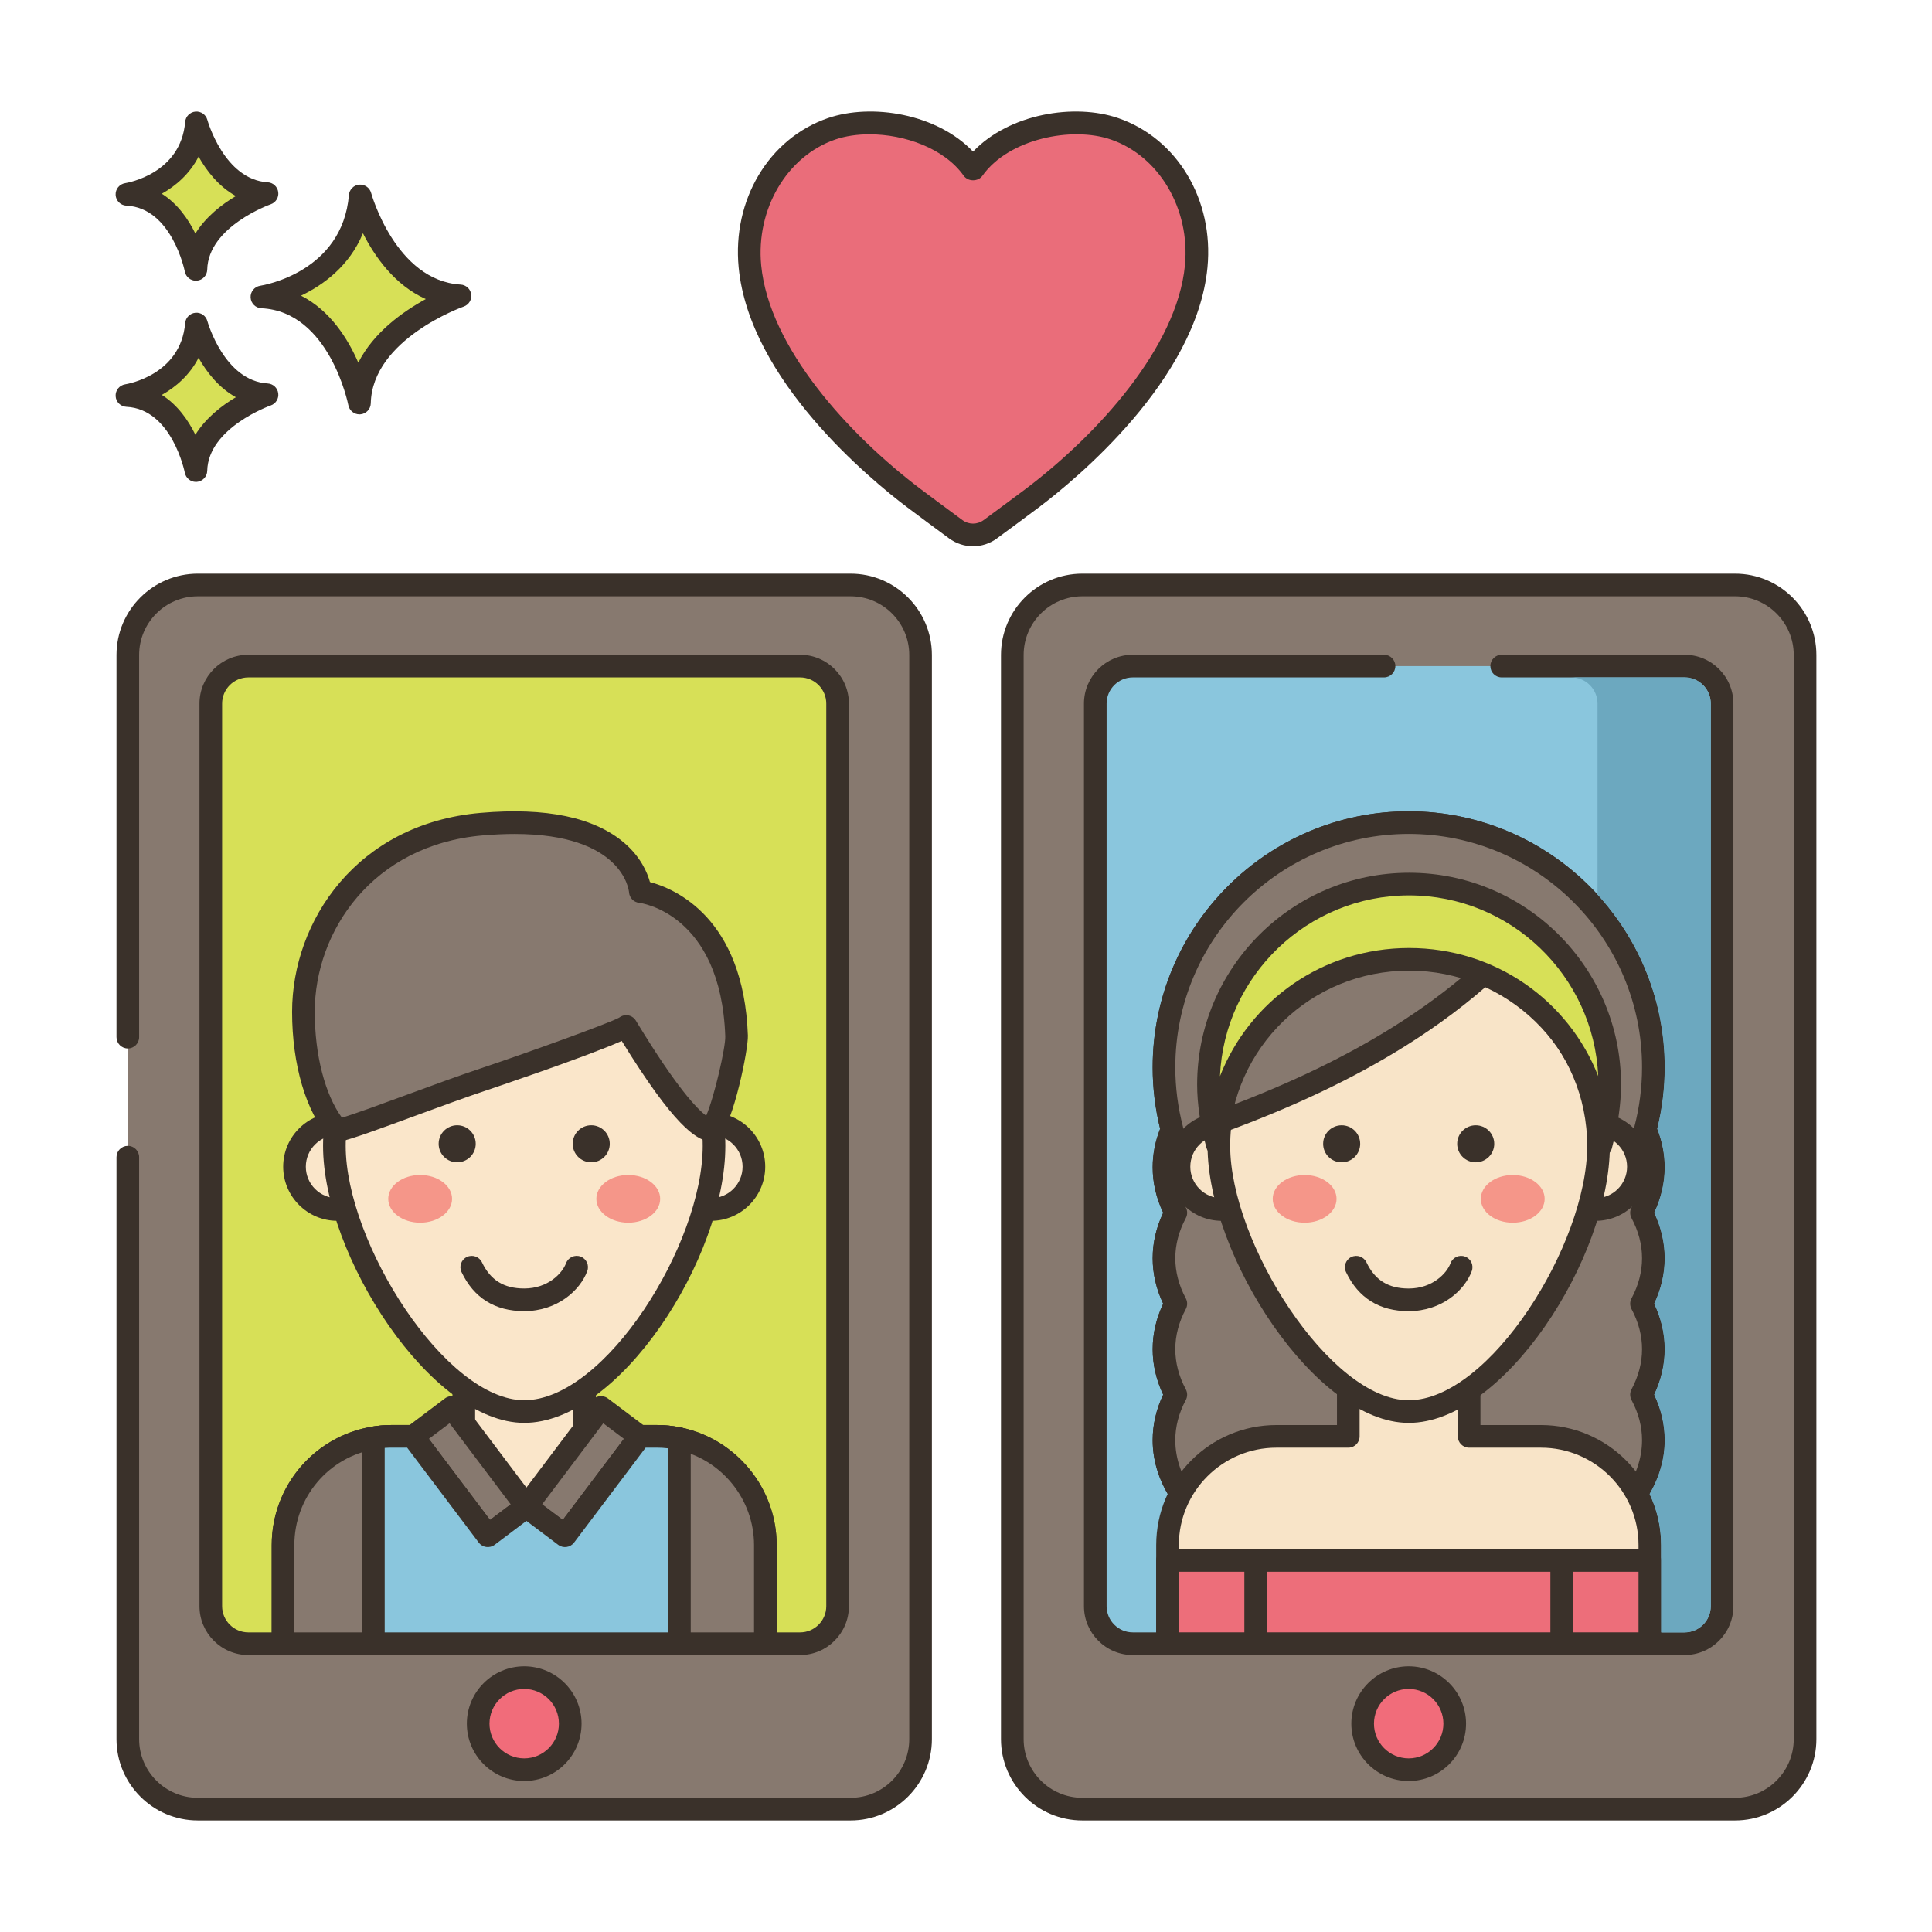 <?xml version="1.0" encoding="UTF-8"?> <svg xmlns="http://www.w3.org/2000/svg" id="Layer_1" height="512" viewBox="0 0 256 256" width="512"><g><path d="m16.936 153.331v77.11c0 5.123 4.153 9.276 9.276 9.276h86.492c5.123 0 9.276-4.153 9.276-9.276v-143.652c0-5.123-4.153-9.276-9.276-9.276h-86.491c-5.123 0-9.276 4.153-9.276 9.276v50.636 15.906z" fill="#87796f"></path><path d="m112.705 241.218h-86.493c-5.942 0-10.776-4.834-10.776-10.776v-77.11c0-.828.671-1.5 1.5-1.5s1.5.672 1.5 1.5v77.11c0 4.288 3.488 7.776 7.776 7.776h86.493c4.288 0 7.776-3.488 7.776-7.776v-143.653c0-4.288-3.488-7.776-7.776-7.776h-86.493c-4.288 0-7.776 3.488-7.776 7.776v50.636c0 .828-.671 1.5-1.5 1.5s-1.5-.672-1.5-1.5v-50.636c0-5.942 4.834-10.776 10.776-10.776h86.493c5.942 0 10.776 4.834 10.776 10.776v143.652c0 5.943-4.834 10.777-10.776 10.777z" fill="#3a312a"></path><path d="m106.014 88.26c2.745 0 4.971 2.226 4.971 4.971v119.598c0 2.745-2.226 4.971-4.971 4.971h-73.111c-2.745 0-4.971-2.226-4.971-4.971v-119.598c0-2.745 2.226-4.971 4.971-4.971z" fill="#d7e057"></path><path d="m106.015 219.3h-73.112c-3.568 0-6.471-2.903-6.471-6.472v-119.598c0-3.568 2.903-6.471 6.471-6.471h73.111c3.568 0 6.471 2.902 6.471 6.471v119.598c0 3.568-2.903 6.472-6.47 6.472zm-73.112-129.54c-1.914 0-3.471 1.557-3.471 3.471v119.598c0 1.914 1.557 3.472 3.471 3.472h73.111c1.914 0 3.471-1.558 3.471-3.472v-119.599c0-1.914-1.557-3.471-3.471-3.471h-73.111z" fill="#3a312a"></path><path d="m63.359 228.394c0 3.369 2.731 6.1 6.1 6.1s6.099-2.731 6.099-6.1-2.731-6.1-6.099-6.1c-3.369.001-6.1 2.731-6.1 6.1z" fill="#f16c7a"></path><path d="m69.459 235.994c-4.19 0-7.6-3.409-7.6-7.6 0-4.19 3.409-7.6 7.6-7.6 4.19 0 7.6 3.409 7.6 7.6s-3.41 7.6-7.6 7.6zm0-12.199c-2.536 0-4.6 2.063-4.6 4.6 0 2.536 2.063 4.6 4.6 4.6 2.536 0 4.6-2.063 4.6-4.6s-2.064-4.6-4.6-4.6z" fill="#3a312a"></path><path d="m86.994 190.322h-9.527v-9.128h-16.01v9.128h-9.533c-7.964 0-14.42 6.452-14.42 14.412v13.061h63.91v-13.061c0-7.959-6.456-14.412-14.42-14.412z" fill="#fae6ca"></path><path d="m101.414 219.296h-63.91c-.829 0-1.5-.672-1.5-1.5v-13.061c0-8.774 7.142-15.913 15.92-15.913h8.033v-7.628c0-.828.671-1.5 1.5-1.5h16.01c.829 0 1.5.672 1.5 1.5v7.628h8.027c8.778 0 15.92 7.139 15.92 15.913v13.061c0 .828-.671 1.5-1.5 1.5zm-62.41-3h60.91v-11.561c0-7.12-5.796-12.913-12.92-12.913h-9.527c-.829 0-1.5-.672-1.5-1.5v-7.628h-13.01v7.628c0 .828-.671 1.5-1.5 1.5h-9.533c-7.124 0-12.92 5.793-12.92 12.913z" fill="#3a312a"></path><path d="m101.413 204.733v13.067h-63.91v-13.067c0-7.128 5.173-13.042 11.97-14.203.795-.137 1.619-.21 2.452-.21h2.862l-.063.039 9.912 13.14 5.114-3.852 5.115 3.852 9.907-13.14-.059-.039h2.282c1.038 0 2.053.112 3.028.322 6.51 1.385 11.39 7.167 11.39 14.091z" fill="#87796f"></path><path d="m101.414 219.3h-63.91c-.829 0-1.5-.672-1.5-1.5v-13.067c0-7.778 5.559-14.373 13.217-15.681.892-.153 1.802-.232 2.705-.232h2.862c.643 0 1.211.409 1.418 1.012l8.726 11.567 3.917-2.95c.534-.402 1.271-.402 1.805 0l3.917 2.95 8.807-11.68c.235-.534.743-.899 1.337-.899h2.282c1.122 0 2.247.12 3.344.355 7.284 1.549 12.574 8.092 12.574 15.557v13.068c-.001.828-.673 1.5-1.501 1.5zm-62.41-3h60.91v-11.567c0-6.058-4.291-11.366-10.202-12.623-.893-.192-1.806-.289-2.716-.289h-1.446l-9.486 12.582c-.499.661-1.439.792-2.1.295l-4.212-3.172-4.212 3.172c-.66.497-1.602.366-2.1-.295l-9.492-12.582h-2.022c-.732 0-1.472.064-2.198.189-6.215 1.061-10.724 6.411-10.724 12.724z" fill="#3a312a"></path><path d="m59.036 186.767h6.429v16.455h-6.429z" fill="#87796f" transform="matrix(.799 -.602 .602 .799 -104.794 76.698)"></path><path d="m64.637 204.997c-.455 0-.904-.206-1.199-.597l-9.907-13.138c-.239-.318-.343-.718-.288-1.112s.265-.75.583-.989l5.135-3.868c.66-.497 1.601-.366 2.1.295l9.907 13.138c.239.318.343.718.288 1.112-.055.393-.265.75-.583.989l-5.135 3.868c-.269.203-.586.302-.901.302zm-7.806-14.343 8.101 10.742 2.739-2.063-8.101-10.742z" fill="#3a312a"></path><path d="m74.036 186.767h6.429v16.455h-6.429z" fill="#87796f" transform="matrix(-.799 -.602 .602 -.799 21.632 397.224)"></path><path d="m74.864 204.997c-.314 0-.631-.099-.901-.302l-5.135-3.868c-.318-.239-.528-.596-.583-.989-.056-.395.048-.794.288-1.112l9.907-13.138c.5-.661 1.439-.792 2.1-.295l5.135 3.868c.318.239.528.596.583.989.056.395-.048.794-.288 1.112l-9.908 13.138c-.294.391-.744.597-1.198.597zm-3.033-5.663 2.739 2.063 8.101-10.742-2.739-2.063z" fill="#3a312a"></path><path d="m49.473 217.799h40.551v-27.157c-.975-.21-1.989-.322-3.028-.322h-2.282l.059.039-9.907 13.14-5.115-3.852-5.114 3.852-9.912-13.14.063-.039h-2.862c-.834 0-1.658.073-2.452.21v27.269z" fill="#8ac6dd"></path><path d="m90.024 219.3h-40.55c-.829 0-1.5-.672-1.5-1.5v-27.27c0-.73.526-1.355 1.246-1.479.894-.153 1.804-.232 2.707-.232h2.862c.643 0 1.211.409 1.418 1.012l8.726 11.567 3.917-2.95c.534-.402 1.271-.402 1.805 0l3.917 2.95 8.807-11.68c.235-.534.743-.899 1.337-.899h2.282c1.122 0 2.247.12 3.344.355.691.149 1.184.76 1.184 1.467v27.159c-.002.828-.674 1.5-1.502 1.5zm-39.05-3h37.55v-24.389c-.507-.061-1.018-.091-1.528-.091h-1.446l-9.486 12.582c-.499.661-1.439.792-2.1.295l-4.212-3.172-4.212 3.172c-.66.497-1.602.366-2.1-.295l-9.492-12.582h-2.022c-.316 0-.635.012-.952.035z" fill="#3a312a"></path><path clip-rule="evenodd" d="m50.372 154.594c0 3.132-2.54 5.671-5.674 5.671s-5.674-2.539-5.674-5.671 2.54-5.671 5.674-5.671 5.674 2.539 5.674 5.671z" fill="#fae6ca" fill-rule="evenodd"></path><path d="m44.698 161.766c-3.955 0-7.174-3.217-7.174-7.171s3.218-7.172 7.174-7.172 7.174 3.218 7.174 7.172-3.218 7.171-7.174 7.171zm0-11.343c-2.301 0-4.174 1.871-4.174 4.172 0 2.3 1.873 4.171 4.174 4.171s4.174-1.871 4.174-4.171c0-2.301-1.873-4.172-4.174-4.172z" fill="#3a312a"></path><path clip-rule="evenodd" d="m99.896 154.594c0 3.132-2.54 5.671-5.674 5.671-3.133 0-5.674-2.539-5.674-5.671s2.54-5.671 5.674-5.671 5.674 2.539 5.674 5.671z" fill="#fae6ca" fill-rule="evenodd"></path><path d="m94.222 161.766c-3.956 0-7.174-3.217-7.174-7.171s3.218-7.172 7.174-7.172c3.955 0 7.174 3.218 7.174 7.172s-3.218 7.171-7.174 7.171zm0-11.343c-2.302 0-4.174 1.871-4.174 4.172 0 2.3 1.873 4.171 4.174 4.171s4.174-1.871 4.174-4.171c0-2.301-1.873-4.172-4.174-4.172z" fill="#3a312a"></path><path d="m94.613 151.841c0 13.885-13.379 35.197-25.153 35.197-11.239 0-25.153-21.312-25.153-35.197s11.262-25.14 25.153-25.14 25.153 11.256 25.153 25.14z" fill="#fae6ca"></path><g fill="#3a312a"><path d="m69.46 188.538c-12.357 0-26.653-22.207-26.653-36.696 0-14.689 11.957-26.641 26.653-26.641 14.697 0 26.653 11.951 26.653 26.641 0 14.823-14.04 36.696-26.653 36.696zm0-60.337c-13.042 0-23.653 10.605-23.653 23.641 0 12.804 13.214 33.696 23.653 33.696 10.738 0 23.653-20.696 23.653-33.696 0-13.035-10.611-23.641-23.653-23.641z"></path><path d="m63.035 151.558c0 1.355-1.099 2.454-2.455 2.454s-2.455-1.099-2.455-2.454 1.099-2.454 2.455-2.454c1.355 0 2.455 1.098 2.455 2.454z"></path><path d="m80.796 151.558c0 1.355-1.099 2.454-2.455 2.454s-2.455-1.099-2.455-2.454 1.099-2.454 2.455-2.454 2.455 1.098 2.455 2.454z"></path></g><path d="m59.902 158.853c0 1.745-1.893 3.16-4.229 3.16s-4.229-1.415-4.229-3.16 1.893-3.16 4.229-3.16 4.229 1.415 4.229 3.16z" fill="#f59689"></path><path d="m87.477 158.853c0 1.745-1.893 3.16-4.229 3.16s-4.229-1.415-4.229-3.16 1.893-3.16 4.229-3.16 4.229 1.415 4.229 3.16z" fill="#f59689"></path><path d="m69.459 173.733c-3.874 0-6.668-1.742-8.305-5.179-.356-.748-.038-1.643.709-1.999.75-.353 1.643-.038 2 .71 1.126 2.366 2.904 3.468 5.596 3.468 3.148 0 5.041-2.003 5.545-3.35.291-.776 1.158-1.171 1.931-.878.776.29 1.169 1.155.878 1.931-.955 2.551-3.977 5.297-8.354 5.297z" fill="#3a312a"></path><path d="m97.602 137.266c.058 1.632-1.913 10.841-3.425 12.487-3.291-.485-10.038-11.836-11.205-13.737-.453.549-13.271 5.128-18.851 6.99-6.703 2.232-16.798 6.25-19.368 6.792-2.634-2.966-4.547-8.705-4.547-15.72 0-12.117 8.928-23.596 23.596-24.872 20.331-1.768 21.045 8.928 21.045 8.928s12.117 1.276 12.755 19.132z" fill="#87796f"></path><path d="m44.753 151.298c-.424 0-.833-.18-1.122-.504-3.084-3.474-4.926-9.723-4.926-16.717 0-12.023 8.576-24.94 24.966-26.365 8.682-.757 15.089.583 19.047 3.976 2.185 1.873 3.057 3.937 3.402 5.188 3.236.858 12.42 4.674 12.979 20.337.065 1.811-1.885 11.449-3.818 13.555-.336.366-.832.547-1.323.47-1.737-.256-4.622-2.019-11.575-13.308-4.804 2.137-17.634 6.447-17.789 6.499-2.871.956-6.318 2.224-9.651 3.449-4.462 1.641-8.315 3.057-9.882 3.388-.101.021-.205.032-.308.032zm23.421-40.792c-1.3 0-2.71.062-4.242.194-14.592 1.269-22.226 12.721-22.226 23.377 0 5.72 1.366 10.975 3.604 14.023 1.789-.534 5.114-1.757 8.601-3.039 3.354-1.233 6.823-2.509 9.737-3.479 5.872-1.96 17.018-5.975 18.386-6.735.291-.234.661-.357 1.044-.327.483.033.92.299 1.173.711l.234.384c5.195 8.527 7.867 11.314 9.09 12.222 1.094-2.552 2.58-9.065 2.528-10.517-.584-16.365-11.304-17.683-11.413-17.693-.726-.077-1.291-.664-1.339-1.393-.03-.327-.879-7.728-15.177-7.728z" fill="#3a312a"></path><path d="m134.136 230.441c0 5.123 4.153 9.276 9.276 9.276h86.492c5.123 0 9.276-4.153 9.276-9.276v-143.652c0-5.123-4.153-9.276-9.276-9.276h-86.492c-5.123 0-9.276 4.153-9.276 9.276z" fill="#87796f"></path><path d="m229.904 241.218h-86.492c-5.942 0-10.776-4.834-10.776-10.776v-143.653c0-5.942 4.834-10.776 10.776-10.776h86.492c5.942 0 10.776 4.834 10.776 10.776v143.652c.001 5.943-4.834 10.777-10.776 10.777zm-86.492-162.205c-4.288 0-7.776 3.488-7.776 7.776v143.652c0 4.288 3.488 7.776 7.776 7.776h86.492c4.288 0 7.776-3.488 7.776-7.776v-143.652c0-4.288-3.488-7.776-7.776-7.776z" fill="#3a312a"></path><path d="m183.392 88.26h-33.29c-2.745 0-4.971 2.226-4.971 4.971v119.598c0 2.745 2.226 4.971 4.971 4.971h73.111c2.745 0 4.971-2.226 4.971-4.971v-119.598c0-2.745-2.225-4.971-4.971-4.971h-24.232z" fill="#8ac6dd"></path><path d="m223.213 219.3h-73.111c-3.568 0-6.471-2.903-6.471-6.472v-119.598c0-3.568 2.903-6.471 6.471-6.471h33.29c.829 0 1.5.672 1.5 1.5s-.671 1.5-1.5 1.5h-33.29c-1.913 0-3.471 1.557-3.471 3.471v119.598c0 1.914 1.557 3.472 3.471 3.472h73.111c1.914 0 3.471-1.558 3.471-3.472v-119.598c0-1.914-1.557-3.471-3.471-3.471h-24.232c-.829 0-1.5-.672-1.5-1.5s.671-1.5 1.5-1.5h24.232c3.568 0 6.471 2.902 6.471 6.471v119.598c.001 3.568-2.902 6.472-6.471 6.472z" fill="#3a312a"></path><path d="m192.758 228.394c0 3.369-2.731 6.1-6.1 6.1s-6.099-2.731-6.099-6.1 2.731-6.1 6.099-6.1c3.369.001 6.1 2.731 6.1 6.1z" fill="#f16c7a"></path><path d="m186.658 235.994c-4.19 0-7.6-3.409-7.6-7.6 0-4.19 3.409-7.6 7.6-7.6s7.6 3.409 7.6 7.6-3.409 7.6-7.6 7.6zm0-12.199c-2.536 0-4.6 2.063-4.6 4.6 0 2.536 2.063 4.6 4.6 4.6s4.6-2.063 4.6-4.6-2.064-4.6-4.6-4.6z" fill="#3a312a"></path><path d="m218.016 149.681c.693-2.637 1.065-5.404 1.065-8.258 0-17.907-14.516-32.423-32.423-32.423s-32.423 14.516-32.423 32.423c0 2.854.372 5.621 1.065 8.258-.693 1.593-1.065 3.264-1.065 4.989 0 2.103.555 4.127 1.571 6.026-1.016 1.899-1.571 3.923-1.571 6.026s.555 4.127 1.571 6.026c-1.016 1.899-1.571 3.923-1.571 6.026s.555 4.127 1.571 6.026c-1.016 1.899-1.571 3.923-1.571 6.026 0 10.817 14.516 19.585 32.423 19.585s32.423-8.769 32.423-19.585c0-2.103-.555-4.127-1.571-6.026 1.016-1.899 1.571-3.923 1.571-6.026s-.555-4.127-1.571-6.026c1.016-1.899 1.571-3.923 1.571-6.026s-.555-4.127-1.571-6.026c1.016-1.899 1.571-3.923 1.571-6.026 0-1.724-.372-3.396-1.065-4.989z" fill="#87796f"></path><path d="m186.658 211.913c-18.705 0-33.923-9.459-33.923-21.085 0-2.052.468-4.075 1.392-6.026-.924-1.952-1.392-3.976-1.392-6.026 0-2.052.468-4.075 1.392-6.026-.924-1.952-1.392-3.976-1.392-6.026 0-2.052.468-4.075 1.392-6.026-.924-1.952-1.392-3.976-1.392-6.026 0-1.724.332-3.438.988-5.102-.656-2.66-.988-5.398-.988-8.146 0-18.705 15.218-33.923 33.923-33.923s33.923 15.218 33.923 33.923c0 2.748-.333 5.485-.988 8.146.656 1.663.988 3.377.988 5.102 0 2.05-.468 4.074-1.392 6.026.924 1.951 1.392 3.976 1.392 6.026s-.468 4.074-1.392 6.026c.924 1.951 1.392 3.976 1.392 6.026s-.468 4.074-1.392 6.026c.924 1.951 1.392 3.975 1.392 6.026 0 11.626-15.218 21.085-33.923 21.085zm0-101.413c-17.051 0-30.923 13.872-30.923 30.923 0 2.661.342 5.312 1.015 7.878.085.325.059.67-.075.979-.624 1.436-.94 2.912-.94 4.391 0 1.801.469 3.591 1.393 5.318.236.442.236.974-.001 1.416-.924 1.728-1.393 3.517-1.393 5.318s.469 3.591 1.393 5.318c.236.442.236.974-.001 1.416-.924 1.728-1.393 3.517-1.393 5.318s.469 3.591 1.393 5.318c.236.442.236.974-.001 1.416-.924 1.728-1.393 3.517-1.393 5.318 0 9.972 13.872 18.085 30.923 18.085s30.923-8.113 30.923-18.085c0-1.801-.469-3.591-1.394-5.318-.236-.442-.236-.974 0-1.415.925-1.729 1.394-3.52 1.394-5.319 0-1.801-.469-3.591-1.394-5.318-.236-.442-.236-.974 0-1.415.925-1.73 1.394-3.52 1.394-5.319 0-1.801-.469-3.591-1.394-5.318-.236-.442-.236-.974 0-1.415.925-1.73 1.394-3.52 1.394-5.319 0-1.479-.316-2.955-.94-4.39-.134-.309-.161-.654-.075-.98.674-2.566 1.016-5.217 1.016-7.878.002-17.051-13.87-30.923-30.921-30.923z" fill="#3a312a"></path><path d="m218.016 149.681c.693-2.637 1.065-5.404 1.065-8.258 0-17.907-14.516-32.423-32.423-32.423s-32.423 14.516-32.423 32.423c0 2.854.372 5.621 1.065 8.258-.693 1.593-1.065 3.264-1.065 4.989 0 2.103.555 4.127 1.571 6.026-1.016 1.899-1.571 3.923-1.571 6.026s.555 4.127 1.571 6.026c-1.016 1.899-1.571 3.923-1.571 6.026s.555 4.127 1.571 6.026c-1.016 1.899-1.571 3.923-1.571 6.026 0 10.817 14.516 19.585 32.423 19.585s32.423-8.769 32.423-19.585c0-2.103-.555-4.127-1.571-6.026 1.016-1.899 1.571-3.923 1.571-6.026s-.555-4.127-1.571-6.026c1.016-1.899 1.571-3.923 1.571-6.026s-.555-4.127-1.571-6.026c1.016-1.899 1.571-3.923 1.571-6.026 0-1.724-.372-3.396-1.065-4.989z" fill="#87796f"></path><path d="m186.658 211.913c-18.705 0-33.923-9.459-33.923-21.085 0-2.052.468-4.075 1.392-6.026-.924-1.952-1.392-3.976-1.392-6.026 0-2.052.468-4.075 1.392-6.026-.924-1.952-1.392-3.976-1.392-6.026 0-2.052.468-4.075 1.392-6.026-.924-1.952-1.392-3.976-1.392-6.026 0-1.724.332-3.438.988-5.102-.656-2.66-.988-5.398-.988-8.146 0-18.705 15.218-33.923 33.923-33.923s33.923 15.218 33.923 33.923c0 2.748-.333 5.485-.988 8.146.656 1.663.988 3.377.988 5.102 0 2.05-.468 4.074-1.392 6.026.924 1.951 1.392 3.976 1.392 6.026s-.468 4.074-1.392 6.026c.924 1.951 1.392 3.976 1.392 6.026s-.468 4.074-1.392 6.026c.924 1.951 1.392 3.975 1.392 6.026 0 11.626-15.218 21.085-33.923 21.085zm0-101.413c-17.051 0-30.923 13.872-30.923 30.923 0 2.661.342 5.312 1.015 7.878.085.325.059.67-.075.979-.624 1.436-.94 2.912-.94 4.391 0 1.801.469 3.591 1.393 5.318.236.442.236.974-.001 1.416-.924 1.728-1.393 3.517-1.393 5.318s.469 3.591 1.393 5.318c.236.442.236.974-.001 1.416-.924 1.728-1.393 3.517-1.393 5.318s.469 3.591 1.393 5.318c.236.442.236.974-.001 1.416-.924 1.728-1.393 3.517-1.393 5.318 0 9.972 13.872 18.085 30.923 18.085s30.923-8.113 30.923-18.085c0-1.801-.469-3.591-1.394-5.318-.236-.442-.236-.974 0-1.415.925-1.729 1.394-3.52 1.394-5.319 0-1.801-.469-3.591-1.394-5.318-.236-.442-.236-.974 0-1.415.925-1.73 1.394-3.52 1.394-5.319 0-1.801-.469-3.591-1.394-5.318-.236-.442-.236-.974 0-1.415.925-1.73 1.394-3.52 1.394-5.319 0-1.479-.316-2.955-.94-4.39-.134-.309-.161-.654-.075-.98.674-2.566 1.016-5.217 1.016-7.878.002-17.051-13.87-30.923-30.921-30.923z" fill="#3a312a"></path><path d="m204.193 190.325h-9.527v-9.165h-16.01v9.165h-9.533c-7.964 0-14.42 6.452-14.42 14.413v13.061h63.91v-13.061c0-7.961-6.456-14.413-14.42-14.413z" fill="#f8e4c8"></path><path d="m218.613 219.298h-63.91c-.829 0-1.5-.672-1.5-1.5v-13.061c0-8.774 7.142-15.912 15.92-15.912h8.033v-7.666c0-.828.671-1.5 1.5-1.5h16.01c.829 0 1.5.672 1.5 1.5v7.666h8.027c8.778 0 15.92 7.138 15.92 15.912v13.061c0 .828-.672 1.5-1.5 1.5zm-62.41-3h60.91v-11.561c0-7.12-5.796-12.912-12.92-12.912h-9.527c-.829 0-1.5-.672-1.5-1.5v-7.666h-13.01v7.666c0 .828-.671 1.5-1.5 1.5h-9.533c-7.124 0-12.92 5.792-12.92 12.912z" fill="#3a312a"></path><path d="m154.703 206.77h63.91v11.028h-63.91z" fill="#ed6e7a"></path><path d="m218.613 219.298h-63.91c-.829 0-1.5-.672-1.5-1.5v-11.028c0-.828.671-1.5 1.5-1.5h63.91c.829 0 1.5.672 1.5 1.5v11.028c0 .828-.672 1.5-1.5 1.5zm-62.41-3h60.91v-8.028h-60.91z" fill="#3a312a"></path><path clip-rule="evenodd" d="m167.57 154.597c0 3.132-2.54 5.671-5.674 5.671s-5.674-2.539-5.674-5.671 2.54-5.671 5.674-5.671 5.674 2.539 5.674 5.671z" fill="#f8e4c8" fill-rule="evenodd"></path><path d="m161.896 161.768c-3.956 0-7.174-3.217-7.174-7.171s3.218-7.171 7.174-7.171 7.174 3.217 7.174 7.171-3.218 7.171-7.174 7.171zm0-11.342c-2.301 0-4.174 1.871-4.174 4.171s1.873 4.171 4.174 4.171c2.302 0 4.174-1.871 4.174-4.171s-1.872-4.171-4.174-4.171z" fill="#3a312a"></path><path clip-rule="evenodd" d="m217.094 154.597c0 3.132-2.54 5.671-5.674 5.671s-5.674-2.539-5.674-5.671 2.54-5.671 5.674-5.671 5.674 2.539 5.674 5.671z" fill="#f8e4c8" fill-rule="evenodd"></path><path d="m211.42 161.768c-3.956 0-7.174-3.217-7.174-7.171s3.218-7.171 7.174-7.171 7.174 3.217 7.174 7.171-3.218 7.171-7.174 7.171zm0-11.342c-2.301 0-4.174 1.871-4.174 4.171s1.873 4.171 4.174 4.171c2.302 0 4.174-1.871 4.174-4.171s-1.872-4.171-4.174-4.171z" fill="#3a312a"></path><path d="m211.812 151.844c0 13.885-13.379 35.197-25.153 35.197-11.239 0-25.153-21.312-25.153-35.197 0-13.884 11.262-25.14 25.153-25.14 13.892 0 25.153 11.255 25.153 25.14z" fill="#f8e4c8"></path><path d="m186.659 188.54c-12.357 0-26.653-22.207-26.653-36.696 0-14.689 11.956-26.641 26.653-26.641s26.653 11.951 26.653 26.641c0 14.823-14.04 36.696-26.653 36.696zm0-60.337c-13.042 0-23.653 10.605-23.653 23.641 0 12.804 13.214 33.696 23.653 33.696 10.738 0 23.653-20.696 23.653-33.696 0-13.035-10.611-23.641-23.653-23.641z" fill="#3a312a"></path><circle cx="177.778" cy="151.56" fill="#3a312a" r="2.454"></circle><path d="m197.994 151.56c0 1.355-1.099 2.454-2.455 2.454s-2.455-1.098-2.455-2.454c0-1.355 1.099-2.454 2.455-2.454s2.455 1.099 2.455 2.454z" fill="#3a312a"></path><path d="m177.1 158.855c0 1.745-1.894 3.16-4.229 3.16-2.336 0-4.229-1.415-4.229-3.16s1.893-3.16 4.229-3.16 4.229 1.415 4.229 3.16z" fill="#f59689"></path><path d="m204.675 158.855c0 1.745-1.894 3.16-4.229 3.16-2.336 0-4.229-1.415-4.229-3.16s1.894-3.16 4.229-3.16 4.229 1.415 4.229 3.16z" fill="#f59689"></path><path d="m166.383 219.3c-.829 0-1.5-.672-1.5-1.5v-10.323c0-.828.671-1.5 1.5-1.5s1.5.672 1.5 1.5v10.323c0 .828-.671 1.5-1.5 1.5z" fill="#3a312a"></path><path d="m206.933 219.3c-.829 0-1.5-.672-1.5-1.5v-10.323c0-.828.671-1.5 1.5-1.5s1.5.672 1.5 1.5v10.323c0 .828-.671 1.5-1.5 1.5z" fill="#3a312a"></path><path d="m186.658 173.736c-3.874 0-6.669-1.742-8.305-5.18-.356-.748-.038-1.643.71-1.999.749-.353 1.643-.038 1.999.71 1.127 2.366 2.905 3.469 5.596 3.469 3.148 0 5.041-2.004 5.545-3.351.292-.776 1.157-1.171 1.931-.878.776.29 1.169 1.155.878 1.931-.955 2.552-3.977 5.298-8.354 5.298z" fill="#3a312a"></path><path d="m197.149 128.498c-3.619 3.298-7.558 6.217-11.729 8.827-7.395 4.632-15.504 8.288-23.804 11.332-.513-1.816-.787-3.732-.787-5.711 0-9.363 6.125-17.297 14.588-20.014 2.03-.657 4.197-1.011 6.448-1.011 6.019-.001 11.448 2.526 15.284 6.577z" fill="#87796f"></path><path d="m161.617 150.157c-.235 0-.469-.055-.682-.164-.372-.189-.648-.526-.761-.928-.56-1.981-.844-4.041-.844-6.12 0-9.823 6.281-18.44 15.629-21.442 2.218-.719 4.543-1.083 6.907-1.083 6.254 0 12.069 2.503 16.373 7.047.277.292.425.684.41 1.087-.015.402-.191.782-.489 1.053-3.524 3.211-7.542 6.236-11.943 8.99-6.833 4.28-14.71 8.031-24.083 11.469-.168.061-.343.091-.517.091zm20.249-26.737c-2.05 0-4.064.315-5.986.938-8.106 2.604-13.55 10.073-13.55 18.588 0 1.253.119 2.497.354 3.715 8.482-3.203 15.673-6.68 21.941-10.607 3.762-2.354 7.229-4.908 10.329-7.607-3.595-3.253-8.185-5.027-13.088-5.027z" fill="#3a312a"></path><path d="m213.294 143.711c0 2.521-.42 5.271-1.174 8.097-.372-13.703-11.611-24.693-25.409-24.693-13.76 0-24.961 10.924-25.409 24.559-.754-2.779-1.174-5.481-1.174-7.964 0-14.667 11.907-26.565 26.584-26.565 14.675.001 26.582 11.899 26.582 26.566z" fill="#d7e057"></path><path d="m212.121 153.308c-.058 0-.117-.003-.176-.01-.74-.087-1.304-.704-1.325-1.449-.354-13.028-10.857-23.233-23.91-23.233-12.981 0-23.483 10.15-23.91 23.108-.024.741-.588 1.354-1.325 1.44-.738.083-1.427-.38-1.622-1.098-.814-2.997-1.226-5.809-1.226-8.355 0-15.476 12.598-28.065 28.083-28.065s28.084 12.59 28.084 28.065c0 2.584-.412 5.438-1.225 8.483-.176.663-.777 1.114-1.448 1.114zm-25.411-34.662c-13.46 0-24.479 10.648-25.059 23.959 3.928-10.012 13.642-16.989 25.059-16.989 11.439 0 21.138 6.966 25.059 16.973-.589-13.303-11.604-23.943-25.059-23.943z" fill="#3a312a"></path><path clip-rule="evenodd" d="m147.69 17.071c-5.921-2.04-14.898-.075-18.744 5.355-.009 0-.012 0-.021 0-3.846-5.43-12.822-7.395-18.743-5.355-7.537 2.597-11.554 10.545-10.812 18.232 1.161 12.022 12.826 23.985 21.719 30.701 1.195.902 3.691 2.752 5.549 4.121 1.363 1.004 3.218 1.005 4.581.001 1.86-1.369 4.368-3.22 5.563-4.122 8.893-6.715 20.559-18.679 21.719-30.701.743-7.687-3.274-15.635-10.811-18.232z" fill="#ea6d7a" fill-rule="evenodd"></path><path d="m128.931 72.384c-1.115 0-2.23-.351-3.182-1.051-1.863-1.373-4.366-3.228-5.564-4.132-4.869-3.677-20.868-16.833-22.308-31.753-.865-8.96 3.994-17.101 11.816-19.795 5.789-1.995 14.441-.604 19.242 4.435 4.802-5.038 13.451-6.43 19.243-4.435 7.822 2.694 12.681 10.835 11.816 19.795-1.44 14.92-17.439 28.076-22.309 31.753-1.198.904-3.712 2.76-5.578 4.133-.948.7-2.063 1.05-3.176 1.05zm-13.721-54.587c-1.635 0-3.195.229-4.539.692-6.403 2.206-10.527 9.217-9.808 16.67 1.051 10.889 11.604 22.454 21.13 29.647 1.191.9 3.682 2.745 5.535 4.11.839.619 1.965.618 2.802.001 1.856-1.365 4.357-3.211 5.549-4.111 9.525-7.193 20.079-18.759 21.13-29.647.72-7.453-3.405-14.464-9.808-16.67-5.171-1.781-13.553-.105-17.031 4.805-.562.793-1.906.793-2.469 0-2.573-3.635-7.834-5.497-12.491-5.497z" fill="#3a312a"></path><path d="m47.731 25.96s3.408 12.659 13.222 13.246c0 0-13.1 4.525-13.321 14.202 0 0-2.579-13.572-12.925-14.059-.001 0 12.05-1.826 13.024-13.389z" fill="#d7e057"></path><path d="m47.63 54.907c-.712 0-1.335-.506-1.472-1.217-.024-.125-2.495-12.418-11.523-12.844-.77-.036-1.387-.65-1.427-1.421-.04-.77.511-1.444 1.273-1.561.442-.068 10.895-1.816 11.755-12.031.061-.726.634-1.301 1.359-1.367.731-.053 1.393.399 1.583 1.102.032.116 3.259 11.626 11.863 12.141.714.042 1.298.583 1.396 1.292.098.708-.319 1.388-.994 1.622-.121.042-12.118 4.311-12.313 12.819-.018.767-.61 1.395-1.375 1.46-.041.003-.083.005-.125.005zm-7.741-15.729c3.878 1.97 6.23 5.746 7.587 8.877 2.026-4.021 5.942-6.787 8.949-8.427-4.134-1.843-6.783-5.651-8.334-8.723-1.793 4.36-5.271 6.868-8.202 8.273z" fill="#3a312a"></path><path d="m26.032 42.94s2.411 8.954 9.352 9.369c0 0-9.266 3.201-9.422 10.046 0 0-1.824-9.6-9.142-9.944-.001 0 8.523-1.292 9.212-9.471z" fill="#d7e057"></path><path d="m25.96 63.854c-.713 0-1.337-.507-1.472-1.22-.016-.082-1.704-8.441-7.739-8.726-.771-.036-1.388-.65-1.428-1.421-.04-.77.511-1.444 1.273-1.561.296-.047 7.364-1.243 7.942-8.113.061-.726.635-1.303 1.36-1.368.727-.069 1.392.4 1.582 1.102.022.079 2.228 7.92 7.994 8.265.714.042 1.299.584 1.396 1.293.098.709-.319 1.388-.996 1.622-.08.028-8.282 2.953-8.412 8.661-.018.768-.611 1.397-1.376 1.461-.041.004-.082.005-.124.005zm-4.518-11.527c2.107 1.333 3.523 3.395 4.447 5.28 1.376-2.232 3.515-3.872 5.364-4.973-2.287-1.269-3.884-3.35-4.941-5.224-1.173 2.288-3.015 3.876-4.87 4.917z" fill="#3a312a"></path><path d="m26.032 16.283s2.411 8.954 9.352 9.369c0 0-9.266 3.201-9.422 10.045 0 0-1.824-9.6-9.142-9.944-.001 0 8.523-1.291 9.212-9.47z" fill="#d7e057"></path><path d="m25.96 37.197c-.713 0-1.337-.507-1.472-1.22-.016-.082-1.704-8.442-7.74-8.727-.77-.036-1.387-.65-1.427-1.421-.04-.77.511-1.444 1.273-1.561.296-.047 7.364-1.242 7.942-8.113.061-.726.635-1.303 1.36-1.368.727-.062 1.392.399 1.582 1.101.022.079 2.228 7.92 7.994 8.266.714.043 1.299.584 1.396 1.293.098.709-.32 1.389-.996 1.622-.081.028-8.282 2.952-8.412 8.661-.018.768-.611 1.397-1.376 1.461-.041.004-.082.006-.124.006zm-4.518-11.527c2.107 1.332 3.523 3.395 4.447 5.279 1.376-2.232 3.515-3.871 5.364-4.972-2.287-1.27-3.884-3.351-4.941-5.224-1.173 2.287-3.015 3.876-4.87 4.917z" fill="#3a312a"></path><path d="m226.68 93.23v119.6c0 1.91-1.55 3.47-3.47 3.47h-3.1v-11.56c0-2.43-.56-4.72-1.53-6.78 1.29-2.23 2-4.63 2-7.13 0-2.05-.47-4.08-1.39-6.03.92-1.95 1.39-3.97 1.39-6.02 0-2.06-.47-4.079-1.39-6.03.92-1.95 1.39-3.98 1.39-6.03s-.47-4.07-1.39-6.02c.92-1.96 1.39-3.98 1.39-6.03 0-1.72-.33-3.44-.99-5.1.66-2.66.99-5.4.99-8.15 0-8.81-3.37-16.85-8.9-22.88v-25.31c0-1.91-1.55-3.47-3.47-3.47h15c1.92 0 3.47 1.56 3.47 3.47z" fill="#6ca8bf"></path></g></svg> 
